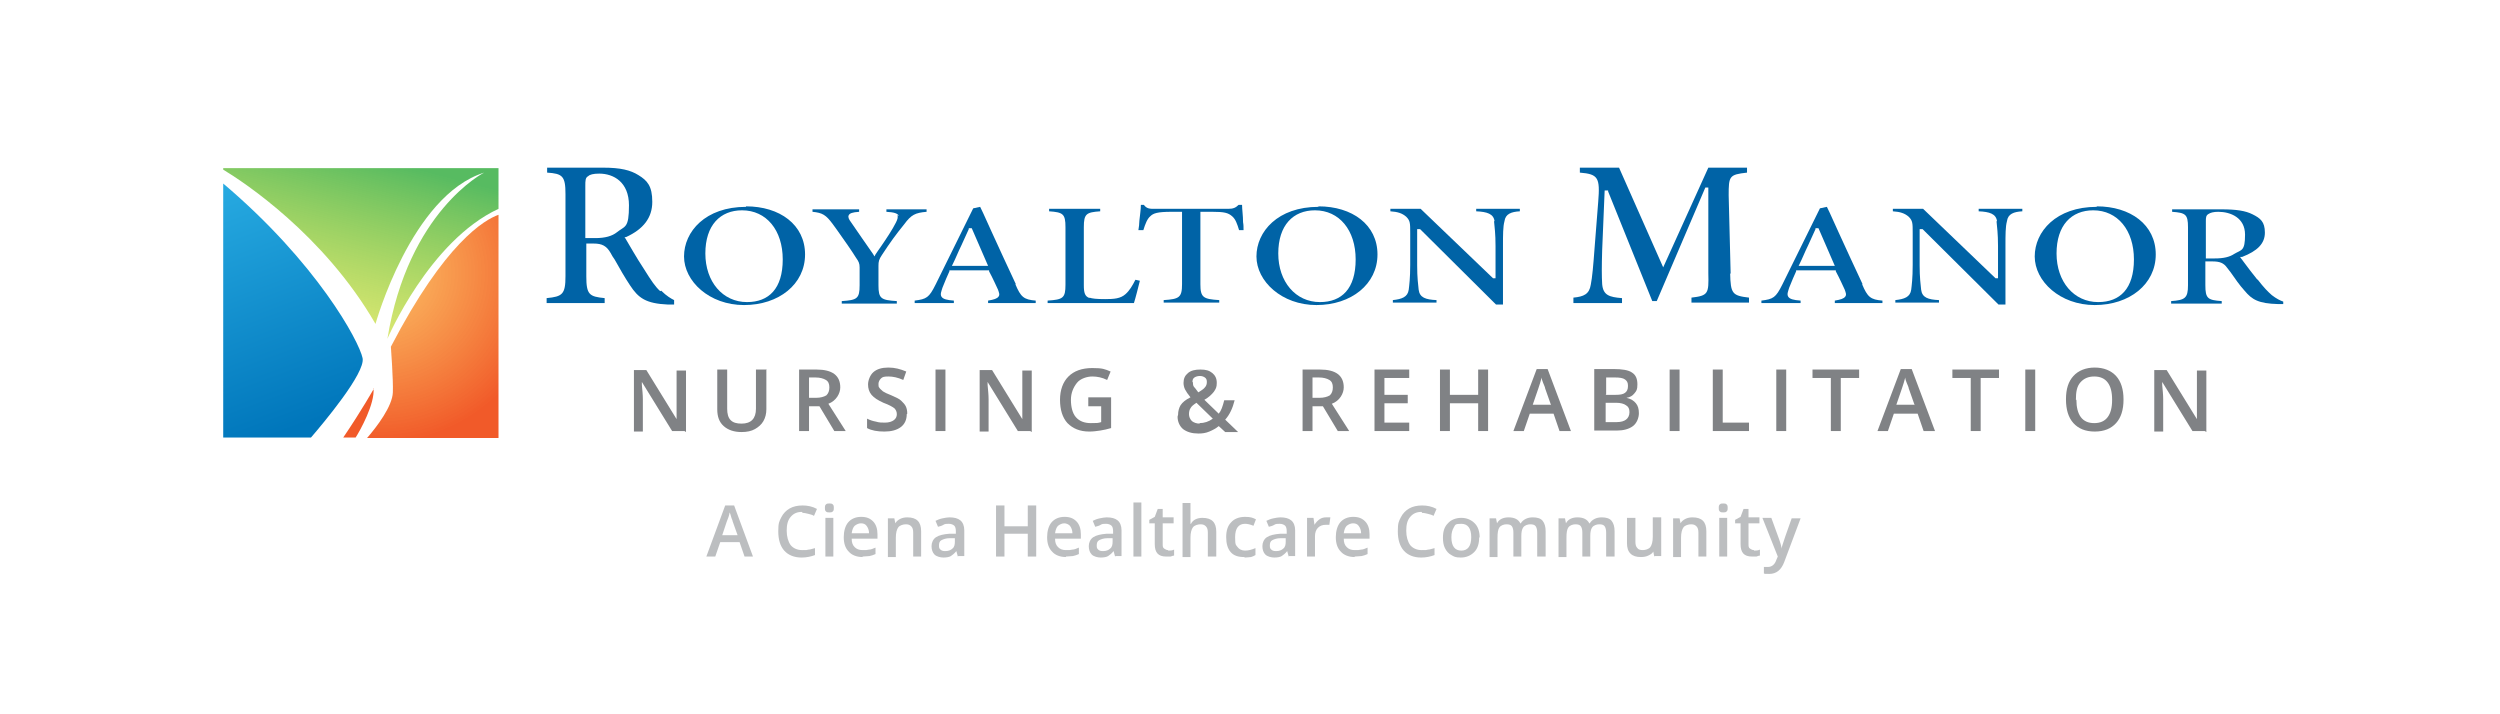 <?xml version="1.0" encoding="UTF-8"?>
<svg id="OUTLINED-CMYK" xmlns="http://www.w3.org/2000/svg" version="1.1" xmlns:xlink="http://www.w3.org/1999/xlink" viewBox="0 0 504 144">
  <!-- Generator: Adobe Illustrator 29.0.0, SVG Export Plug-In . SVG Version: 2.1.0 Build 186)  -->
  <defs>
    <style>
      .st0 {
        fill: url(#linear-gradient1);
      }

      .st1 {
        fill: url(#radial-gradient);
      }

      .st1, .st2 {
        opacity: 1;
      }

      .st3 {
        fill: #808285;
      }

      .st2 {
        fill: #f15a29;
      }

      .st4 {
        fill: url(#linear-gradient);
      }

      .st5 {
        fill: #bcbec0;
      }

      .st6 {
        fill: #0063a6;
      }
    </style>
    <linearGradient id="linear-gradient" x1="74.5" y1="31.5" x2="64.1" y2="71.3" gradientUnits="userSpaceOnUse">
      <stop offset="0" stop-color="#57bb61" stop-opacity="1"/>
      <stop offset="1" stop-color="#dbe120" stop-opacity=".6"/>
    </linearGradient>
    <linearGradient id="linear-gradient1" x1="61.1" y1="85.7" x2="35.8" y2="17.2" gradientUnits="userSpaceOnUse">
      <stop offset="0" stop-color="#0076bb" stop-opacity="1"/>
      <stop offset=".7" stop-color="#27aae1" stop-opacity="1"/>
    </linearGradient>
    <radialGradient id="radial-gradient" cx="76.5" cy="55" fx="76.5" fy="55" r="34.4" gradientUnits="userSpaceOnUse">
      <stop offset="0" stop-color="#fbb040" stop-opacity=".8"/>
      <stop offset="1" stop-color="#f15a29"/>
    </radialGradient>
  </defs>
  <g>
    <g>
      <path class="st3" d="M138,86.9h-2.5l-6.1-9.9h0v.6c.1,1.1.2,2,.2,2.9v6.5h-1.8v-12.4h2.5l6.1,9.9h0c0-.1,0-.6,0-1.4,0-.8,0-1.5,0-1.9v-6.5h1.9v12.4Z"/>
      <path class="st3" d="M154.5,74.4v8.1c0,.9-.2,1.7-.6,2.4s-1,1.2-1.7,1.6c-.7.4-1.6.6-2.7.6-1.5,0-2.7-.4-3.6-1.2s-1.3-1.9-1.3-3.4v-8h2v7.9c0,1,.2,1.8.7,2.3.5.5,1.2.7,2.2.7,1.9,0,2.9-1,2.9-3v-7.9h2Z"/>
      <path class="st3" d="M163.1,81.9v5h-2v-12.4h3.5c1.6,0,2.8.3,3.6.9s1.2,1.5,1.2,2.7-.8,2.7-2.4,3.3l3.5,5.5h-2.3l-3-5h-2ZM163.1,80.2h1.4c.9,0,1.6-.2,2.1-.5.4-.4.6-.9.6-1.6s-.2-1.2-.7-1.5c-.5-.3-1.2-.5-2.1-.5h-1.3v4.1Z"/>
      <path class="st3" d="M182.8,83.5c0,1.1-.4,2-1.2,2.6s-1.9.9-3.3.9-2.6-.2-3.5-.7v-1.9c.6.3,1.2.5,1.8.6.6.2,1.2.2,1.8.2.8,0,1.4-.2,1.8-.5s.6-.7.6-1.2-.2-.9-.5-1.2c-.4-.3-1.1-.7-2.2-1.1-1.1-.5-1.9-1-2.4-1.6-.5-.6-.7-1.3-.7-2.1s.4-1.9,1.1-2.5c.7-.6,1.7-.9,3-.9s2.4.3,3.6.8l-.6,1.7c-1.1-.5-2.1-.7-3-.7s-1.2.1-1.5.4c-.3.3-.5.7-.5,1.1s0,.6.2.8c.1.2.4.4.7.7.3.2.9.5,1.7.8.9.4,1.6.7,2,1.1s.7.7.9,1.1c.2.4.3.9.3,1.5Z"/>
      <path class="st3" d="M188.6,86.9v-12.4h2v12.4h-2Z"/>
      <path class="st3" d="M207.7,86.9h-2.5l-6.1-9.9h0v.6c.1,1.1.2,2,.2,2.9v6.5h-1.8v-12.4h2.5l6.1,9.9h0c0-.1,0-.6,0-1.4,0-.8,0-1.5,0-1.9v-6.5h1.9v12.4Z"/>
      <path class="st3" d="M219.4,80.1h4.6v6.2c-.7.2-1.5.4-2.2.5-.7.1-1.4.2-2.2.2-1.9,0-3.3-.6-4.4-1.7-1-1.1-1.5-2.7-1.5-4.7s.6-3.6,1.7-4.7,2.7-1.7,4.8-1.7,2.5.2,3.7.7l-.7,1.7c-1-.5-2-.7-3-.7s-2.4.4-3.1,1.3-1.2,2-1.2,3.4.3,2.7,1,3.5c.7.8,1.7,1.2,3,1.2s1.4,0,2.1-.2v-3.2h-2.6v-1.7Z"/>
      <path class="st3" d="M237.5,83.6c0-.7.2-1.4.5-1.9.4-.6,1-1.1,2-1.6-.5-.6-.9-1.2-1.1-1.6-.2-.4-.3-.9-.3-1.3,0-.9.3-1.5.9-2,.6-.5,1.4-.7,2.5-.7s1.8.2,2.4.7c.6.5.9,1.1.9,2s-.2,1.2-.6,1.8c-.4.5-1,1.1-1.9,1.6l2.9,2.8c.5-.6.8-1.5,1.1-2.7h2.1c-.4,1.6-1,2.9-1.9,3.9l2.6,2.5h-2.6l-1.3-1.2c-.6.5-1.2.8-1.9,1.1s-1.4.4-2.2.4c-1.3,0-2.3-.3-3.1-.9-.7-.6-1.1-1.5-1.1-2.5ZM241.8,85.3c1,0,1.9-.3,2.7-.9l-3.3-3.2c-.6.4-1,.7-1.2,1.1-.2.3-.3.7-.3,1.2s.2,1,.6,1.4c.4.3.9.5,1.6.5ZM240.5,77.1c0,.4,0,.7.3,1s.5.7.8,1c.6-.4,1.1-.7,1.3-1,.3-.3.4-.7.4-1.1s-.1-.7-.4-.9-.6-.3-1-.3-.8.1-1.1.3-.4.5-.4.9Z"/>
      <path class="st3" d="M264.6,81.9v5h-2v-12.4h3.5c1.6,0,2.8.3,3.6.9s1.2,1.5,1.2,2.7-.8,2.7-2.4,3.3l3.5,5.5h-2.3l-3-5h-2ZM264.6,80.2h1.4c.9,0,1.6-.2,2.1-.5.4-.4.6-.9.6-1.6s-.2-1.2-.7-1.5c-.5-.3-1.2-.5-2.1-.5h-1.3v4.1Z"/>
      <path class="st3" d="M284.1,86.9h-7v-12.4h7v1.7h-5v3.4h4.7v1.7h-4.7v3.9h5v1.7Z"/>
      <path class="st3" d="M300,86.9h-2v-5.6h-5.7v5.6h-2v-12.4h2v5.1h5.7v-5.1h2v12.4Z"/>
      <path class="st3" d="M314.4,86.9l-1.2-3.5h-4.8l-1.2,3.5h-2.1l4.7-12.5h2.2l4.7,12.5h-2.2ZM312.7,81.7l-1.2-3.4c0-.2-.2-.6-.4-1.1-.2-.5-.3-.8-.3-1.1-.2.7-.4,1.5-.7,2.3l-1.1,3.2h3.6Z"/>
      <path class="st3" d="M321.6,74.4h3.7c1.7,0,3,.2,3.7.7.8.5,1.1,1.3,1.1,2.4s-.2,1.3-.6,1.8c-.4.5-.9.8-1.6.9h0c.9.2,1.5.6,1.9,1.1.4.5.6,1.1.6,2s-.4,2-1.2,2.6-1.9.9-3.3.9h-4.5v-12.4ZM323.7,79.6h2c.9,0,1.5-.1,1.9-.4s.6-.7.6-1.4-.2-1-.6-1.3c-.4-.3-1.1-.4-2-.4h-1.8v3.4ZM323.7,81.2v3.9h2.2c.9,0,1.5-.2,1.9-.5.4-.3.7-.8.7-1.5s-.2-1.1-.7-1.4c-.4-.3-1.1-.5-2-.5h-2.1Z"/>
      <path class="st3" d="M336.6,86.9v-12.4h2v12.4h-2Z"/>
      <path class="st3" d="M345.3,86.9v-12.4h2v10.7h5.3v1.7h-7.3Z"/>
      <path class="st3" d="M358.1,86.9v-12.4h2v12.4h-2Z"/>
      <path class="st3" d="M371.1,86.9h-2v-10.7h-3.7v-1.7h9.4v1.7h-3.7v10.7Z"/>
      <path class="st3" d="M387.8,86.9l-1.2-3.5h-4.8l-1.2,3.5h-2.1l4.7-12.5h2.2l4.7,12.5h-2.2ZM386,81.7l-1.2-3.4c0-.2-.2-.6-.4-1.1-.2-.5-.3-.8-.3-1.1-.2.7-.4,1.5-.7,2.3l-1.1,3.2h3.6Z"/>
      <path class="st3" d="M399.3,86.9h-2v-10.7h-3.7v-1.7h9.4v1.7h-3.7v10.7Z"/>
      <path class="st3" d="M408.3,86.9v-12.4h2v12.4h-2Z"/>
      <path class="st3" d="M428.1,80.6c0,2-.5,3.6-1.5,4.7-1,1.1-2.4,1.7-4.3,1.7s-3.3-.6-4.3-1.7c-1-1.1-1.5-2.7-1.5-4.8s.5-3.6,1.5-4.7c1-1.1,2.5-1.7,4.3-1.7s3.3.6,4.3,1.7,1.5,2.7,1.5,4.7ZM418.6,80.6c0,1.5.3,2.7.9,3.5.6.8,1.5,1.2,2.7,1.2s2.1-.4,2.7-1.2c.6-.8.9-1.9.9-3.5s-.3-2.7-.9-3.5c-.6-.8-1.5-1.2-2.7-1.2s-2.1.4-2.8,1.2-.9,1.9-.9,3.5Z"/>
      <path class="st3" d="M444.5,86.9h-2.5l-6.1-9.9h0v.6c.1,1.1.2,2,.2,2.9v6.5h-1.8v-12.4h2.5l6.1,9.9h0c0-.1,0-.6,0-1.4,0-.8,0-1.5,0-1.9v-6.5h1.9v12.4Z"/>
    </g>
    <path class="st2" d="M75.4,78.3s-2.4,4.3-6.2,9.9h2.5c.9-1.4,3.9-6.8,3.6-9.9Z"/>
    <path class="st4" d="M45,34.2c4,2.4,20.3,13.1,30.7,31.1,0,0,7.2-25.9,21.9-30.5,0,0-15.3,7.7-19.5,33.5,0,0,8.4-19.7,22.4-26.2v-8.2h-55.5"/>
    <path class="st0" d="M45,88.2h17.7c2.4-2.8,11-13,10.4-16-.7-3.4-9.2-19.2-28.1-35.2"/>
    <path class="st1" d="M100.5,43.3c-2.8,1-10.8,5.6-21.7,26.6,0,0,.5,6.6.4,9.2-.1,2.8-3.2,6.9-5.2,9.2h26.5v-44.9Z"/>
    <g>
      <path class="st6" d="M133.1,58.7c-1-.9-1.8-2.1-3.3-4.5-1.4-2.1-3.1-5.1-3.7-6.1l-.2-.3h.3c3.5-1.6,5.3-3.9,5.3-7.1s-1-4.3-2.8-5.4c-1.6-1-3.6-1.5-7.1-1.5h-11.3v1c3.1.2,3.7.7,3.7,4.3v16.6c0,3.6-.6,4.1-3.8,4.4v1h11.7v-1c-3.1-.3-3.7-.7-3.7-4.4v-6.6h1.5c1.7,0,2.6.5,3.4,1.9.2.4.5.9.8,1.3,1,1.8,2.1,3.7,3.1,5.2,1.7,2.6,3.2,3.7,7.7,3.9h0c.3,0,.5,0,.8,0,.1,0,.3,0,.4,0v-.9c-.6-.3-1.5-.8-2.6-1.9ZM124.4,46.8c-1,.8-2.4,1.2-4.4,1.2h-2v-10.5c0-1.1,0-1.7.6-2,.3-.3,1-.5,2.2-.5,2.9,0,6,1.7,6,6.4s-.8,4.1-2.4,5.4Z"/>
      <path class="st6" d="M150.4,41.7h0c-8.2,0-12.5,5-12.5,10s5.1,9.8,12.1,9.8,12.3-4.2,12.3-10.2-5.1-9.7-11.9-9.7ZM150.6,60.9c-4.9,0-8.4-4.1-8.4-9.8s3-8.7,7.4-8.7h0c4.9,0,8.2,4,8.2,9.9s-2.8,8.6-7.2,8.6Z"/>
      <path class="st6" d="M180.9,43.4c.2.4,0,.9-.3,1.5-.7,1.4-1.9,3.2-3,4.8-.4.6-.8,1.1-1.1,1.6l-.2.4-.3-.5c-1.5-2.2-3.1-4.4-4.5-6.5-.3-.4-.6-.9-.4-1.3.2-.4.7-.6,2.1-.7v-.5h-9.4v.5c2,.2,2.7.6,4.1,2.5l.8,1.1c1.7,2.4,2.9,4.1,3.9,5.7.5.7.7,1.1.7,1.9v3.6c0,2.7-.5,3-3.6,3.2v.5h11.1v-.5c-3.2-.2-3.7-.5-3.7-3.2v-3.9c0-.9.1-1.3.7-2.2,1.7-2.6,2.8-4.1,4.5-6.2,1.4-1.9,2.2-2.3,4.5-2.5v-.5h-8.1v.5c1.6.1,2.2.3,2.5.8Z"/>
      <path class="st6" d="M204.8,57.3c-1.6-3.4-3.3-7.1-4.9-10.6-.8-1.7-1.5-3.4-2.3-5l-1.4.3-7.6,15.4c-1.3,2.6-1.8,2.9-4.2,3.2v.5h7.9v-.5c-1.4-.1-2.2-.3-2.5-.8-.3-.5,0-1.1.2-1.8.5-1.3,1-2.4,1.4-3.3v-.2h8v.2c.4.8.8,1.5,1.1,2.2.2.5.5,1,.7,1.5.2.6.4,1,.1,1.4-.3.4-.9.6-2.1.8v.5h9.6v-.5c-2.4-.2-3-.7-4.1-3.3ZM191.9,53.6l.2-.4c.6-1.2,1.1-2.5,1.7-3.7.5-1.1,1-2.2,1.5-3.3v-.2h.6l3.3,7.6h-7.3Z"/>
      <path class="st6" d="M219.7,60.1c-1-.3-1.2-1.1-1.2-2.6v-11.7c0-2.7.5-3,3.3-3.2v-.5h-10.3v.5c2.8.2,3.3.5,3.3,3.2v11.6c0,2.7-.5,3-3.6,3.2v.5h17.4c.3-.9.9-3.3,1.2-4.5l-.9-.2c-.6,1.2-1.2,2.2-2,2.9-1,.9-2.3,1-4.1,1s-2.6-.1-3.2-.3Z"/>
      <path class="st6" d="M250.3,41.3h-.6c-.6.6-1.1.8-2.1.8h-14.8c-1,0-1.6,0-2.2-.8h-.6c0,1-.2,2.1-.3,3.2,0,.6-.1,1.3-.2,1.9h1c.4-1.3.8-2.3,1.4-2.8.6-.6,1.4-.9,4.3-.9h2.1v14.6c0,2.7-.6,3-3.7,3.2v.5h11.2v-.5c-3.2-.2-3.8-.5-3.8-3.2v-14.6h2.4c2.4,0,3.2.2,4,.9.7.6,1,1.5,1.4,2.8h.9c0-.6,0-1.1-.1-1.6,0-1.3-.2-2.6-.2-3.5Z"/>
      <path class="st6" d="M265.8,41.7h0c-8.2,0-12.5,5-12.5,10s5.1,9.8,12.1,9.8,12.3-4.2,12.3-10.2-5.1-9.7-11.9-9.7ZM266.1,60.9c-4.9,0-8.4-4.1-8.4-9.8s3-8.7,7.4-8.7h0c4.9,0,8.2,4,8.2,9.9s-2.8,8.6-7.2,8.6Z"/>
      <path class="st6" d="M301.2,44.6c.1,1.1.3,2.5.3,5v6.5h-.5l-14.6-14h-6.1v.5c1.5.1,2.4.4,3.2,1.1.8.8.8,1.3.8,3.3v6.4c0,2.7-.2,4.2-.3,5-.2,1.5-1.4,1.9-3.2,2.1v.5h8.8v-.5c-2.2-.1-3.4-.5-3.6-2.1-.1-1-.3-2.4-.3-4.9v-7.3h.6c0,0,15.3,15.2,15.3,15.2h1.4v-11.8c0-2.3,0-3.9.3-5,.2-1.5,1.4-1.9,3.1-2v-.5h-8.8v.5c2.2.1,3.5.5,3.7,2Z"/>
      <path class="st6" d="M348.9,55.2l-.4-15.8c0-3.9.1-4.2,3.7-4.6v-1h-7.8l-9.1,20.1-8.9-20.1h-7.9v1c3.7.3,4.1,1,3.7,5.9l-.7,8.9c-.3,4.1-.5,6.3-.8,7.8-.3,1.9-1.4,2.4-3.5,2.6v1.1h9.8v-1c-2.6-.2-3.8-.6-4-2.8-.1-1.6-.1-3.6,0-6.9l.5-12h.7v.2c0,0,8.9,22.1,8.9,22.1h.9l9.8-22.9h.6v17.3c.1,4.1,0,4.5-3.4,4.9v1h11.6v-1c-3.4-.4-3.7-.8-3.8-4.9Z"/>
      <path class="st6" d="M375.5,57.3c-1.6-3.4-3.3-7.1-4.9-10.6-.8-1.7-1.5-3.4-2.3-5l-1.4.3-7.6,15.4c-1.3,2.6-1.8,2.9-4.2,3.2v.5h7.9v-.5c-1.4-.1-2.2-.3-2.5-.8-.3-.5,0-1.1.2-1.8.5-1.3,1-2.4,1.4-3.3v-.2h8v.2c.4.8.8,1.5,1.1,2.2.2.5.5,1,.7,1.5.2.6.4,1,.1,1.4-.3.4-.9.6-2.1.8v.5h9.6v-.5c-2.4-.2-3-.7-4.1-3.3ZM362.6,53.6l.2-.4c.6-1.2,1.1-2.5,1.7-3.7.5-1.1,1-2.2,1.5-3.3v-.2h.6l3.3,7.6h-7.3Z"/>
      <path class="st6" d="M402.5,44.6c.1,1.1.3,2.5.3,5v6.5h-.5l-14.6-14h-6.1v.5c1.5.1,2.4.4,3.2,1.1.8.8.8,1.3.8,3.3v6.4c0,2.7-.2,4.2-.3,5-.2,1.5-1.4,1.9-3.2,2.1v.5h8.8v-.5c-2.2-.1-3.4-.5-3.6-2.1-.1-1-.3-2.4-.3-4.9v-7.3h.6c0,0,15.3,15.2,15.3,15.2h1.4v-11.8c0-2.3,0-3.9.3-5,.2-1.5,1.4-1.9,3.1-2v-.5h-8.8v.5c2.2.1,3.5.5,3.7,2Z"/>
      <path class="st6" d="M422.7,41.7h0c-8.2,0-12.5,5-12.5,10s5.1,9.8,12.1,9.8,12.3-4.2,12.3-10.2-5.1-9.7-11.9-9.7ZM423,60.9c-4.9,0-8.4-4.1-8.4-9.8s3-8.7,7.4-8.7h0c4.9,0,8.2,4,8.2,9.9s-2.8,8.6-7.2,8.6Z"/>
      <path class="st6" d="M455.1,56.4c-.8-1-1.9-2.4-3.3-4.3l-.2-.3h.4c3.1-1.2,4.6-2.7,4.6-4.9s-.9-2.9-2.5-3.7c-1.4-.7-3.2-1-6.3-1h-9.9v.5c2.7.2,3.2.5,3.2,3.1v11.7c0,2.6-.6,3-3.4,3.2v.5h10.2v-.5c-2.8-.2-3.3-.5-3.3-3.2v-4.8h1.4c1.5,0,2.3.3,3,1.3l.7.9c.9,1.3,1.8,2.6,2.8,3.7,1.5,1.8,2.8,2.6,6.8,2.7h0c.2,0,.5,0,.7,0,.1,0,.2,0,.3,0v-.5c-.6-.2-1.4-.6-2.3-1.3-.8-.7-1.6-1.5-2.9-3.2ZM450.4,51.2c-.9.6-2.1.9-3.9.9h-1.8v-7.5c0-.7,0-1.2.6-1.5.3-.2.9-.4,1.9-.4,2.5,0,5.4,1.2,5.4,4.6s-.7,3-2.2,3.9Z"/>
    </g>
  </g>
  <g>
    <path class="st5" d="M150.1,112.2l-1-2.9h-3.9l-1,2.9h-1.8l3.8-10.3h1.8l3.8,10.3h-1.8ZM148.7,107.9l-1-2.8c0-.2-.2-.5-.3-.9-.1-.4-.2-.7-.3-.9-.1.6-.3,1.2-.6,1.9l-.9,2.7h3Z"/>
    <path class="st5" d="M161.7,103.2c-1,0-1.7.3-2.3,1-.6.7-.8,1.6-.8,2.8s.3,2.2.8,2.9c.5.6,1.3,1,2.3,1s.9,0,1.3-.1c.4,0,.8-.2,1.3-.3v1.4c-.8.3-1.7.5-2.7.5-1.5,0-2.7-.5-3.5-1.4-.8-.9-1.2-2.2-1.2-3.9s.2-2,.6-2.8c.4-.8,1-1.4,1.7-1.8.7-.4,1.6-.6,2.6-.6s2,.2,2.9.7l-.6,1.4c-.3-.2-.7-.3-1.1-.4-.4-.1-.8-.2-1.2-.2Z"/>
    <path class="st5" d="M166.3,102.4c0-.3,0-.5.2-.7s.4-.2.7-.2.5,0,.7.2.2.4.2.7,0,.5-.2.7-.4.2-.7.2-.5,0-.7-.2-.2-.4-.2-.7ZM168,112.2h-1.6v-7.8h1.6v7.8Z"/>
    <path class="st5" d="M173.9,112.3c-1.2,0-2.2-.4-2.8-1.1-.7-.7-1-1.7-1-2.9s.3-2.3.9-3c.6-.7,1.5-1.1,2.6-1.1s1.8.3,2.4.9c.6.6.9,1.5.9,2.6v.9h-5.2c0,.8.2,1.3.6,1.7.4.4.9.6,1.6.6s.9,0,1.3-.1c.4,0,.8-.2,1.3-.4v1.3c-.4.2-.8.3-1.2.4-.4,0-.9.1-1.4.1ZM173.6,105.5c-.5,0-.9.2-1.3.5-.3.3-.5.8-.6,1.5h3.5c0-.6-.2-1.1-.5-1.5s-.7-.5-1.2-.5Z"/>
    <path class="st5" d="M185.8,112.2h-1.7v-4.8c0-.6-.1-1-.4-1.3s-.6-.4-1.1-.4-1.2.2-1.5.6c-.3.4-.5,1.1-.5,2.1v3.9h-1.6v-7.8h1.3l.2,1h0c.2-.4.6-.7,1-.9s.9-.3,1.4-.3c1.9,0,2.8.9,2.8,2.8v5.1Z"/>
    <path class="st5" d="M193.1,112.2l-.3-1.1h0c-.4.5-.8.8-1.1,1s-.9.3-1.5.3-1.4-.2-1.8-.6c-.4-.4-.6-1-.6-1.7s.3-1.4.9-1.8,1.5-.6,2.7-.7h1.3v-.5c0-.5-.1-.9-.3-1.1-.2-.2-.6-.4-1.1-.4s-.8,0-1.1.2-.7.3-1.1.4l-.5-1.2c.4-.2.9-.4,1.4-.5.5-.1,1-.2,1.4-.2,1,0,1.7.2,2.2.6.5.4.8,1.1.8,2v5.2h-1.2ZM190.6,111.1c.6,0,1.1-.2,1.4-.5.4-.3.5-.8.5-1.4v-.7h-1c-.8,0-1.3.2-1.7.4-.4.2-.5.6-.5,1.1s.1.6.3.8.5.3.9.3Z"/>
    <path class="st5" d="M208.9,112.2h-1.7v-4.6h-4.7v4.6h-1.7v-10.3h1.7v4.2h4.7v-4.2h1.7v10.3Z"/>
    <path class="st5" d="M214.9,112.3c-1.2,0-2.2-.4-2.8-1.1-.7-.7-1-1.7-1-2.9s.3-2.3.9-3c.6-.7,1.5-1.1,2.6-1.1s1.8.3,2.4.9c.6.6.9,1.5.9,2.6v.9h-5.2c0,.8.2,1.3.6,1.7.4.4.9.6,1.6.6s.9,0,1.3-.1c.4,0,.8-.2,1.3-.4v1.3c-.4.2-.8.3-1.2.4-.4,0-.9.1-1.4.1ZM214.6,105.5c-.5,0-.9.2-1.3.5-.3.3-.5.8-.6,1.5h3.5c0-.6-.2-1.1-.5-1.5-.3-.3-.7-.5-1.2-.5Z"/>
    <path class="st5" d="M224.8,112.2l-.3-1.1h0c-.4.5-.8.8-1.1,1s-.9.3-1.5.3-1.4-.2-1.8-.6c-.4-.4-.6-1-.6-1.7s.3-1.4.9-1.8,1.5-.6,2.7-.7h1.3v-.5c0-.5-.1-.9-.3-1.1-.2-.2-.6-.4-1.1-.4s-.8,0-1.1.2-.7.3-1.1.4l-.5-1.2c.4-.2.9-.4,1.4-.5.5-.1,1-.2,1.4-.2,1,0,1.7.2,2.2.6.5.4.8,1.1.8,2v5.2h-1.2ZM222.4,111.1c.6,0,1.1-.2,1.4-.5.4-.3.5-.8.5-1.4v-.7h-1c-.8,0-1.3.2-1.7.4-.4.2-.5.6-.5,1.1s.1.6.3.8.5.3.9.3Z"/>
    <path class="st5" d="M230.1,112.2h-1.6v-10.9h1.6v10.9Z"/>
    <path class="st5" d="M235.5,111c.4,0,.8,0,1.2-.2v1.2c-.2,0-.4.1-.7.2-.3,0-.6,0-.9,0-1.6,0-2.3-.8-2.3-2.5v-4.2h-1.1v-.7l1.1-.6.6-1.6h1v1.7h2.2v1.2h-2.2v4.2c0,.4,0,.7.3.9s.5.3.8.3Z"/>
    <path class="st5" d="M245.2,112.2h-1.7v-4.8c0-.6-.1-1-.4-1.3s-.6-.4-1.1-.4-1.2.2-1.5.6-.5,1.1-.5,2.1v3.9h-1.6v-10.9h1.6v2.8c0,.4,0,.9,0,1.4h.1c.2-.4.5-.7.9-.9.4-.2.9-.3,1.4-.3,1.9,0,2.8.9,2.8,2.8v5.1Z"/>
    <path class="st5" d="M250.8,112.3c-1.2,0-2.1-.3-2.7-1-.6-.7-.9-1.7-.9-3s.3-2.3,1-3c.6-.7,1.6-1.1,2.8-1.1s1.6.2,2.2.5l-.5,1.3c-.7-.3-1.3-.4-1.7-.4-1.3,0-2,.9-2,2.7s.2,1.5.5,2c.3.4.8.7,1.5.7s1.4-.2,2.1-.5v1.4c-.3.2-.6.3-.9.4-.3,0-.7.1-1.2.1Z"/>
    <path class="st5" d="M259.8,112.2l-.3-1.1h0c-.4.5-.8.8-1.1,1s-.9.3-1.5.3-1.4-.2-1.8-.6c-.4-.4-.6-1-.6-1.7s.3-1.4.9-1.8,1.5-.6,2.7-.7h1.3v-.5c0-.5-.1-.9-.3-1.1-.2-.2-.6-.4-1.1-.4s-.8,0-1.1.2-.7.3-1.1.4l-.5-1.2c.4-.2.9-.4,1.4-.5.5-.1,1-.2,1.4-.2,1,0,1.7.2,2.2.6.5.4.8,1.1.8,2v5.2h-1.2ZM257.3,111.1c.6,0,1.1-.2,1.4-.5.4-.3.5-.8.5-1.4v-.7h-1c-.8,0-1.3.2-1.7.4-.4.2-.5.6-.5,1.1s.1.6.3.8.5.3.9.3Z"/>
    <path class="st5" d="M267.4,104.3c.3,0,.6,0,.8,0l-.2,1.5c-.2,0-.5,0-.7,0-.7,0-1.2.2-1.6.6-.4.4-.6,1-.6,1.7v4.1h-1.6v-7.8h1.3l.2,1.4h0c.3-.5.6-.8,1-1.1s.9-.4,1.3-.4Z"/>
    <path class="st5" d="M273.1,112.3c-1.2,0-2.2-.4-2.8-1.1-.7-.7-1-1.7-1-2.9s.3-2.3.9-3c.6-.7,1.5-1.1,2.6-1.1s1.8.3,2.4.9c.6.6.9,1.5.9,2.6v.9h-5.2c0,.8.2,1.3.6,1.7.4.4.9.6,1.6.6s.9,0,1.3-.1c.4,0,.8-.2,1.3-.4v1.3c-.4.2-.8.3-1.2.4-.4,0-.9.1-1.4.1ZM272.8,105.5c-.5,0-.9.2-1.3.5-.3.3-.5.8-.6,1.5h3.5c0-.6-.2-1.1-.5-1.5s-.7-.5-1.2-.5Z"/>
    <path class="st5" d="M286.6,103.2c-1,0-1.7.3-2.3,1-.6.7-.8,1.6-.8,2.8s.3,2.2.8,2.9c.5.6,1.3,1,2.3,1s.9,0,1.3-.1c.4,0,.8-.2,1.3-.3v1.4c-.8.3-1.7.5-2.7.5-1.5,0-2.7-.5-3.5-1.4-.8-.9-1.2-2.2-1.2-3.9s.2-2,.6-2.8c.4-.8,1-1.4,1.7-1.8.7-.4,1.6-.6,2.6-.6s2,.2,2.9.7l-.6,1.4c-.3-.2-.7-.3-1.1-.4-.4-.1-.8-.2-1.2-.2Z"/>
    <path class="st5" d="M298.2,108.3c0,1.3-.3,2.3-1,3-.7.7-1.6,1.1-2.7,1.1s-1.4-.2-1.9-.5c-.6-.3-1-.8-1.3-1.4-.3-.6-.4-1.3-.4-2.1,0-1.3.3-2.2,1-2.9.6-.7,1.6-1.1,2.7-1.1s2,.4,2.7,1.1c.7.7,1,1.7,1,2.9ZM292.6,108.3c0,1.8.7,2.7,2,2.7s2-.9,2-2.7-.7-2.7-2-2.7-1.2.2-1.5.7-.5,1.1-.5,2Z"/>
    <path class="st5" d="M306.8,112.2h-1.7v-4.8c0-.6-.1-1-.3-1.3-.2-.3-.6-.4-1.1-.4s-1.1.2-1.4.6c-.3.4-.4,1.1-.4,2.1v3.9h-1.6v-7.8h1.3l.2,1h0c.2-.4.5-.7.9-.9.4-.2.9-.3,1.4-.3,1.2,0,2,.4,2.4,1.2h.1c.2-.4.6-.7,1-.9.4-.2.9-.3,1.4-.3.9,0,1.6.2,2,.7s.6,1.2.6,2.1v5.1h-1.7v-4.8c0-.6-.1-1-.3-1.3-.2-.3-.6-.4-1.1-.4s-1.1.2-1.4.6c-.3.4-.4,1-.4,1.8v4.1Z"/>
    <path class="st5" d="M320.7,112.2h-1.7v-4.8c0-.6-.1-1-.3-1.3-.2-.3-.6-.4-1.1-.4s-1.1.2-1.4.6c-.3.4-.4,1.1-.4,2.1v3.9h-1.6v-7.8h1.3l.2,1h0c.2-.4.5-.7.9-.9.4-.2.9-.3,1.4-.3,1.2,0,2,.4,2.4,1.2h.1c.2-.4.6-.7,1-.9.4-.2.9-.3,1.4-.3.9,0,1.6.2,2,.7s.6,1.2.6,2.1v5.1h-1.7v-4.8c0-.6-.1-1-.3-1.3-.2-.3-.6-.4-1.1-.4s-1.1.2-1.4.6c-.3.4-.4,1-.4,1.8v4.1Z"/>
    <path class="st5" d="M333.5,112.2l-.2-1h0c-.2.4-.6.6-1,.8-.4.2-.9.3-1.5.3-.9,0-1.6-.2-2.1-.7-.5-.5-.7-1.2-.7-2.1v-5.1h1.7v4.8c0,.6.1,1,.4,1.3.2.3.6.4,1.1.4s1.2-.2,1.5-.6c.3-.4.5-1.1.5-2.1v-3.9h1.7v7.8h-1.3Z"/>
    <path class="st5" d="M344.1,112.2h-1.7v-4.8c0-.6-.1-1-.4-1.3s-.6-.4-1.1-.4-1.2.2-1.5.6c-.3.4-.5,1.1-.5,2.1v3.9h-1.6v-7.8h1.3l.2,1h0c.2-.4.6-.7,1-.9s.9-.3,1.4-.3c1.9,0,2.8.9,2.8,2.8v5.1Z"/>
    <path class="st5" d="M346.5,102.4c0-.3,0-.5.2-.7s.4-.2.7-.2.5,0,.7.2.2.4.2.7,0,.5-.2.7-.4.2-.7.2-.5,0-.7-.2-.2-.4-.2-.7ZM348.2,112.2h-1.6v-7.8h1.6v7.8Z"/>
    <path class="st5" d="M353.6,111c.4,0,.8,0,1.2-.2v1.2c-.2,0-.4.1-.7.2-.3,0-.6,0-.9,0-1.6,0-2.3-.8-2.3-2.5v-4.2h-1.1v-.7l1.1-.6.6-1.6h1v1.7h2.2v1.2h-2.2v4.2c0,.4,0,.7.3.9s.5.3.8.3Z"/>
    <path class="st5" d="M355.3,104.4h1.8l1.6,4.4c.2.6.4,1.2.5,1.8h0c0-.3.1-.6.2-.9.1-.4.7-2.1,1.8-5.2h1.8l-3.3,8.8c-.6,1.6-1.6,2.4-3,2.4s-.7,0-1.1-.1v-1.3c.2,0,.5,0,.8,0,.8,0,1.4-.5,1.7-1.4l.3-.7-3.1-7.8Z"/>
  </g>
</svg>